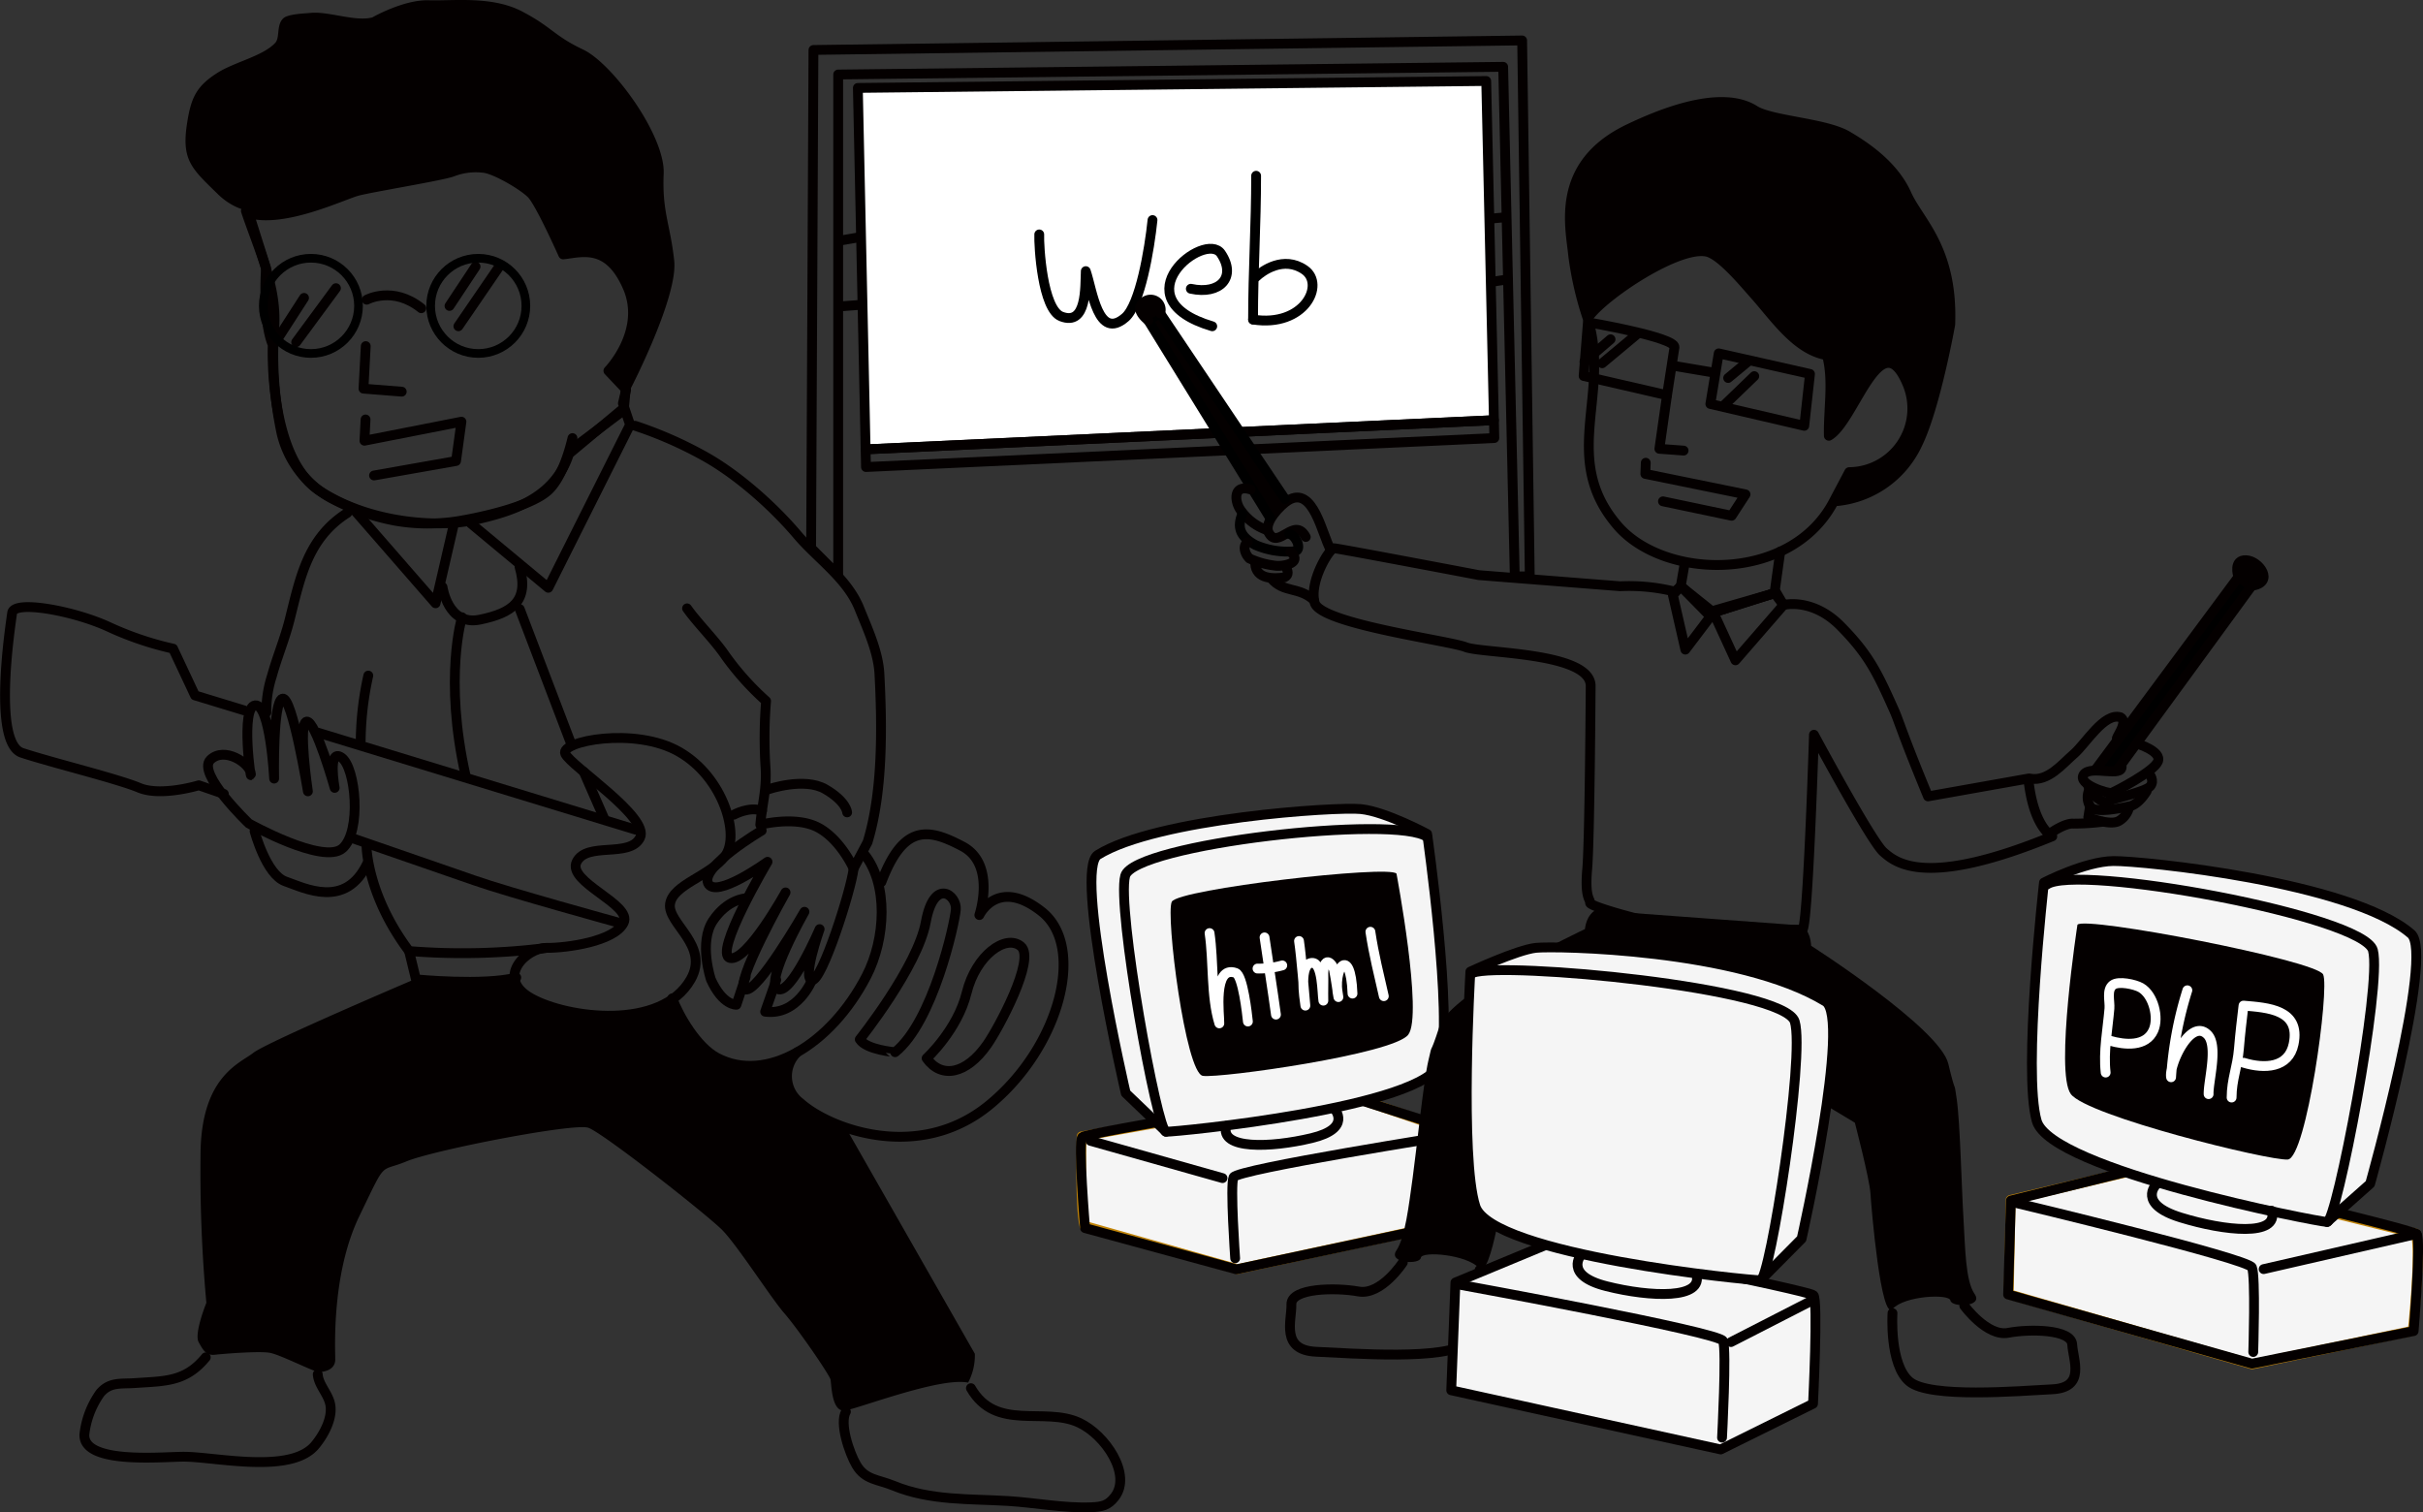 <svg xmlns="http://www.w3.org/2000/svg" width="419.876" height="262.058" viewBox="0 0 419.876 262.058">
  <rect x="0" y="0" width="419.876" height="262.058" fill="#333333" stroke="none"/>
  <g id="グループ_3059" data-name="グループ 3059" transform="translate(1130.021 -6056)">
    <path id="パス_15481" data-name="パス 15481" d="M43.074,36.916l3,9.5s-.668,9,1.166,13.333c0,0-.833,19.5,8.167,25.333s21,6.334,26.833,5,14.166-3.5,16.5-12l9.334-7,.333-3.666-3-3.167s6.666-6.834,3.333-14.5-8-6-11.166-5.667c0,0-4-9-5.5-10.5s-6.334-4.333-8.334-4.5a11.246,11.246,0,0,0-5.333.667c-1.667.667-14,2.667-16.5,3.333S49.074,38.749,43.074,36.916Z" transform="translate(-1130 6056)" fill="none" stroke="#040000" stroke-linecap="round" stroke-linejoin="round" stroke-width="1.7"/>
    <path id="パス_15486" data-name="パス 15486" d="M72.074,169.583s-25.834,11-28.167,12.833-8.834,4-9.167,16.834a249.552,249.552,0,0,0,1,26.5s-2.166,5.333-1.333,6.833,1.333,2.333,2.833,2.167,7.666-.666,9.5-.333,7.666,3.333,8.5,3.333,2.834-.333,2.834-2.167-.668-14.833,4.166-24.833,3.334-7.5,8.167-9.5,29-6.666,31.5-5.834,20.5,15,23.167,17.667,8.5,11.833,10.833,14.5,7.834,10.667,8,11.5.167,5.667,2.5,5.334,16.5-5.834,21.333-4.834a10.022,10.022,0,0,0,1.167-5L146.74,195.75s-13.667-4.334-9.5-12.5c0,0-8.667,3.166-12.667.166s-8-10.166-8-10.166-7.667,4-15,2.333-12-2.833-12.5-6.167c0,0-11.832,1.334-17,.167" transform="translate(-1130 6056)" fill="#040000"/>
    <path id="パス_15488" data-name="パス 15488" d="M275.157,54.833s-5.916-15.75-1.083-24.916,15.5-10.5,15.5-10.5,10-3.5,14.833-.334,11.667,2.334,14,3.667,9.833,6.334,12,11,6.833,11.167,7,13.667,1.333,7.667.5,10.333-3.833,14.666-4.5,16.333-6.834,13.334-15.167,12.334l1.917-4.584S330.906,80.75,331.24,70.75c0,0-1.333-7.5-3.833-7.667s-4.666,3.5-5.333,4.667-3.667,7-4.917,7.333l-.5-13s-6.417-3.166-10.25-8.166-9.5-10.834-10.75-10.584-14.583,4.417-20.5,11.5" transform="translate(-1130 6056)" fill="#040000"/>
    <path id="パス_15492" data-name="パス 15492" d="M187.408,196.916s-.333,12.334.5,15.5l26.5,7.5,39.5-8.5-.5-14.833-22-7.5Z" transform="translate(-1130 6056)" fill="#f5f5f5"/>
    <path id="パス_15493" data-name="パス 15493" d="M187.408,196.916s-.333,12.334.5,15.5l26.5,7.5,39.5-8.5-.5-14.833-22-7.5Z" transform="translate(-1130 6056)" fill="none" stroke="#c18408" stroke-linecap="round" stroke-linejoin="round" stroke-width="1.7"/>
    <path id="パス_15494" data-name="パス 15494" d="M348.408,207.916l-.333,16.334,42.166,12.166,27.834-5.833s1.5-13.833.5-16.833l-46.334-11.5Z" transform="translate(-1130 6056)" fill="#f5f5f5"/>
    <path id="パス_15495" data-name="パス 15495" d="M348.408,207.916l-.333,16.334,42.166,12.166,27.834-5.833s1.5-13.833.5-16.833l-46.334-11.5Z" transform="translate(-1130 6056)" fill="none" stroke="#c18408" stroke-linecap="round" stroke-linejoin="round" stroke-width="1.7"/>
    <rect id="長方形_43" data-name="長方形 43" width="419.855" height="262.058" transform="translate(-1130 6056)" fill="none"/>
    <path id="パス_15496" data-name="パス 15496" d="M140.94,8.657l-.406,86.307,4.692,4.722V12.91l115.233-1.331,2.011,88.3h2.6l-1.323-92.87Z" transform="translate(-1130 6056)" fill="none" stroke="#040000" stroke-linecap="round" stroke-linejoin="round" stroke-width="1.7"/>
    <line id="線_71" data-name="線 71" y1="0.516" x2="2.985" transform="translate(-984.178 6097.125)" fill="none" stroke="#040000" stroke-linecap="round" stroke-linejoin="round" stroke-width="1.7"/>
    <line id="線_72" data-name="線 72" y1="0.272" x2="3.52" transform="translate(-983.946 6108.784)" fill="none" stroke="#040000" stroke-linecap="round" stroke-linejoin="round" stroke-width="1.7"/>
    <line id="線_73" data-name="線 73" y1="0.257" x2="2.816" transform="translate(-872.011 6093.653)" fill="none" stroke="#040000" stroke-linecap="round" stroke-linejoin="round" stroke-width="1.7"/>
    <line id="線_74" data-name="線 74" y1="0.461" x2="3.047" transform="translate(-871.775 6104.411)" fill="none" stroke="#040000" stroke-linecap="round" stroke-linejoin="round" stroke-width="1.7"/>
    <path id="パス_15497" data-name="パス 15497" d="M257.522,14.036l-108.887,1.2,1.344,62.632,108.877-5.06Z" transform="translate(-1130 6056)" fill="#fff"/>
    <path id="パス_15498" data-name="パス 15498" d="M257.522,14.036l-108.887,1.2,1.344,62.632,108.877-5.06Z" transform="translate(-1130 6056)" fill="none" stroke="#040000" stroke-linecap="round" stroke-linejoin="round" stroke-width="1.7"/>
    <path id="パス_15499" data-name="パス 15499" d="M149.979,77.866l.065,3.062,108.882-5.022-.07-3.1Z" transform="translate(-1130 6056)" fill="none" stroke="#040000" stroke-linecap="round" stroke-linejoin="round" stroke-width="1.7"/>
    <path id="パス_15508" data-name="パス 15508" d="M156.411,39.977c-.083,1.983.539,12.971,3.819,14.222,4.489,1.715,4.113-5.185,4.245-7.859,1.158,3.343,2.123,12.133,6.852,8.025,2.562-2.233,4.183-11.765,4.71-16.876" transform="translate(-1106.342 6056.642)" fill="none" stroke="#000" stroke-linecap="round" stroke-linejoin="round" stroke-width="1.7"/>
    <path id="パス_15509" data-name="パス 15509" d="M176.644,48.066c5.065,1.106,7.975-2.037,5.225-6.1s-17.778,7.779-1.512,12.6" transform="translate(-1100.31 6057.972)" fill="none" stroke="#000" stroke-linecap="round" stroke-linejoin="round" stroke-width="1.7"/>
    <path id="パス_15510" data-name="パス 15510" d="M184.072,31.868c.01,8.36-.537,16.567-.53,24.917" transform="translate(-1096.422 6054.587)" fill="none" stroke="#000" stroke-linecap="round" stroke-linejoin="round" stroke-width="1.7"/>
    <path id="パス_15511" data-name="パス 15511" d="M184.072,45.288c1.064-1.024,4.763-3.713,8.4-1.2S192.4,54.1,183.542,52.7" transform="translate(-1096.422 6058.673)" fill="none" stroke="#000" stroke-linecap="round" stroke-linejoin="round" stroke-width="1.7"/>
    <path id="パス_15512" data-name="パス 15512" d="M253.326,196.25l-22.186-7.068s-42.826,7.111-43.607,7.845.476,15.781.476,15.781l26.219,7.145,39.553-8.421Z" transform="translate(-1130 6056)" fill="none" stroke="#040000" stroke-linecap="round" stroke-linejoin="round" stroke-width="1.7"/>
    <path id="パス_15513" data-name="パス 15513" d="M252.312,196.619S214.343,202.6,213.73,204s.287,14.04.287,14.04" transform="translate(-1130 6056)" fill="none" stroke="#040000" stroke-linecap="round" stroke-linejoin="round" stroke-width="1.7"/>
    <line id="線_75" data-name="線 75" x1="22.879" y1="6.457" transform="translate(-941.049 6253.688)" fill="none" stroke="#040000" stroke-linecap="round" stroke-linejoin="round" stroke-width="1.7"/>
    <path id="パス_15514" data-name="パス 15514" d="M202.037,196.109l-6.982-6.693s-8.987-38.7-4.84-41.278c10.179-6.343,41.339-8.385,45.615-7.937s11.454,4.307,11.454,4.307,4.544,31.842,2.244,39.626-45.95,12.048-47.491,11.975" transform="translate(-1130 6056)" fill="#f5f5f5"/>
    <path id="パス_15515" data-name="パス 15515" d="M202.037,196.109l-6.982-6.693s-8.987-38.7-4.84-41.278c10.179-6.343,41.339-8.385,45.615-7.937s11.454,4.307,11.454,4.307,4.544,31.842,2.244,39.626S203.578,196.182,202.037,196.109Z" transform="translate(-1130 6056)" fill="none" stroke="#040000" stroke-linecap="round" stroke-linejoin="round" stroke-width="1.7"/>
    <path id="パス_15516" data-name="パス 15516" d="M241.973,151.386s4.634,24.531,2.036,27.911-32.562,7.572-35.586,7.129-6.485-27.97-5.387-30.172,37.713-6.413,38.937-4.868" transform="translate(-1130 6056)" fill="#040000"/>
    <path id="パス_15518" data-name="パス 15518" d="M231.229,192.169s3.116,3.354-3.991,5.05-15.955,1.99-14.762-2.134" transform="translate(-1130 6056)" fill="none" stroke="#040000" stroke-linecap="round" stroke-linejoin="round" stroke-width="1.7"/>
    <path id="パス_15519" data-name="パス 15519" d="M217.893,167.832a14.973,14.973,0,0,0,4.285-.544" transform="translate(-1130 6056)" fill="none" stroke="#fff" stroke-linecap="round" stroke-linejoin="round" stroke-width="1.7"/>
    <path id="パス_15520" data-name="パス 15520" d="M209.58,161.687c.732,4.944.241,10.911,1.694,15.646.057-1.26-1.182-10.166,2.834-8.743,1.254.445,1.985,7.171,2.116,8.421" transform="translate(-1130 6056)" fill="none" stroke="#fff" stroke-linecap="round" stroke-linejoin="round" stroke-width="1.7"/>
    <path id="パス_15521" data-name="パス 15521" d="M219.107,162.433c.652,4.451,1.373,8.979,1.979,13.38" transform="translate(-1130 6056)" fill="none" stroke="#fff" stroke-linecap="round" stroke-linejoin="round" stroke-width="1.7"/>
    <path id="パス_15522" data-name="パス 15522" d="M225.083,163.056c.425,2.838.9,9.093,1.1,11.2-.16-1.217-1.189-7.354,1.172-7.406,1.848-.039,1.723,5.289,1.945,6.546-.036-1.627.036-3.227,0-4.874.176-3.256,1.823-1.319,1.9-.143.264,1.247.592,3.673.705,4.4-1.111-4.993,2.117-9.224,2.446-.607" transform="translate(-1130 6056)" fill="none" stroke="#fff" stroke-linecap="round" stroke-linejoin="round" stroke-width="1.7"/>
    <path id="パス_15523" data-name="パス 15523" d="M237.451,161.456c.583,3.941,1.543,7.692,2.326,11.164" transform="translate(-1130 6056)" fill="none" stroke="#fff" stroke-linecap="round" stroke-linejoin="round" stroke-width="1.7"/>
    <path id="パス_15524" data-name="パス 15524" d="M202.037,196.109c-1.544-.078-8.578-38.834-7.079-44.345s47.21-10.669,52.347-6.706" transform="translate(-1130 6056)" fill="none" stroke="#040000" stroke-linecap="round" stroke-linejoin="round" stroke-width="1.7"/>
    <path id="パス_15525" data-name="パス 15525" d="M312.262,160.372s1.425.834,1.565,3.513c0,0,22.3,14.267,23.77,20.443s.888,2.248,1.465,6.176.857,15.713,1.16,20.589.313,10.815,1.928,13.12-3.981,2.377-4.178,1.15-7.988-.832-10.021,1.446-3.7-17.621-3.85-20.06-2.693-12.2-2.693-12.2l-29.686-17.882-26.974,13.712s-3.274,9.339-3.61,11.741-2.75,19.952-4.871,17.607-9.934-2.99-10.083-1.766-5.748.969-4.225-1.284,2.15-7.8,2.82-12.607,1.843-16.482,2.721-20.3,0,0,1.928-5.928S274.622,161,274.622,161c.342-2.643,1.826-3.262,1.826-3.262" transform="translate(-1130 6056)" fill="#040000"/>
    <path id="パス_15528" data-name="パス 15528" d="M309.038,104.835s4.973-1.327,9.89,3.647,6.412,8.16,9.322,14.684c.8,1.8,1.383,4.067,5.833,14.833l17.377-3.091c.887,8.563,4.154,10.016,4.154,10.016-22.06,9.056-27.156,4.555-29.273,2.7s-12.026-20.307-12.026-20.307-1.05,33.855-2.021,33.786-11.935.577-17.751.149-19.048-4.072-19.02-4.8-.942-.8-.5-5.862.6-31.813.6-31.813c-.22-5.822-18.842-5.516-21.676-6.646s-25.109-4.024-26.14-7.667,2.576-9.49,3.349-9.463,25.11,4.658,25.11,4.658l24.481,1.927a32.715,32.715,0,0,1,9.46.934l1.033-.935,4.878,4.476,11.365-3.278,1.562,2.05" transform="translate(-1130 6056)" fill="none" stroke="#040000" stroke-linecap="round" stroke-linejoin="round" stroke-width="1.7"/>
    <path id="パス_15529" data-name="パス 15529" d="M348.443,208.026l23.7-5.875s45.755,10.835,46.592,11.677-.5,16.824-.5,16.824L390.214,236.3l-42.256-11.982Z" transform="translate(-1130 6056)" fill="none" stroke="#040000" stroke-linecap="round" stroke-linejoin="round" stroke-width="1.7"/>
    <path id="パス_15530" data-name="パス 15530" d="M403.239,211.749l7.454-6.621s11.185-39.757,7.107-43.292c-10.452-9.049-46.663-12.683-51.585-12.635s-12.04,3.733-12.04,3.733-3.711,32.831-1.254,41.323,48.67,17.455,50.318,17.492" transform="translate(-1130 6056)" fill="#f5f5f5"/>
    <path id="パス_15531" data-name="パス 15531" d="M403.239,211.749l7.454-6.621s11.185-39.757,7.107-43.292c-10.452-9.049-46.663-12.683-51.585-12.635s-12.04,3.733-12.04,3.733-3.711,32.831-1.254,41.323S401.591,211.712,403.239,211.749Z" transform="translate(-1130 6056)" fill="none" stroke="#040000" stroke-linecap="round" stroke-linejoin="round" stroke-width="1.7"/>
    <path id="パス_15532" data-name="パス 15532" d="M359.974,160.237s-3.926,25.524-1.156,29.329,34.366,11.605,37.6,11.359,7.306-29.632,6.13-32.071-41.26-10.174-42.569-8.617" transform="translate(-1130 6056)" fill="#040000"/>
    <path id="パス_15534" data-name="パス 15534" d="M349.526,208.5s40.027,9.58,40.686,11.12.228,14.661.228,14.661" transform="translate(-1130 6056)" fill="none" stroke="#040000" stroke-linecap="round" stroke-linejoin="round" stroke-width="1.7"/>
    <line id="線_76" data-name="線 76" y1="6.085" x2="26.49" transform="translate(-737.759 6269.828)" fill="none" stroke="#040000" stroke-linecap="round" stroke-linejoin="round" stroke-width="1.7"/>
    <path id="パス_15535" data-name="パス 15535" d="M373.606,205.279s-3.328,3.35,4.268,5.694,17.044,3.336,15.768-1.163" transform="translate(-1130 6056)" fill="none" stroke="#040000" stroke-linecap="round" stroke-linejoin="round" stroke-width="1.7"/>
    <path id="パス_15536" data-name="パス 15536" d="M364.864,185.856c-.418-3.705.348-7.444.654-11.088.1-1.29-.521-3.229.588-4.082.976-.754,3.86-.116,4.865.463,2.166,1.254,3.163,5.158,2.172,7.385-1.287,2.9-4.97,2.553-7.583,1.79" transform="translate(-1130 6056)" fill="none" stroke="#fff" stroke-linecap="round" stroke-linejoin="round" stroke-width="1.7"/>
    <path id="パス_15537" data-name="パス 15537" d="M379.018,171.6a63.708,63.708,0,0,0-2.815,15.068c-.413-2.068,3.337-10.37,6.3-7.391,1.916,1.929.145,8.018.2,10.316" transform="translate(-1130 6056)" fill="none" stroke="#fff" stroke-linecap="round" stroke-linejoin="round" stroke-width="1.7"/>
    <path id="パス_15538" data-name="パス 15538" d="M386.688,190.184c.017-3.222,1-5.185,1.272-8.5.216-2.642.518-5.113.789-7.431,4.159.355,9.929.659,8.687,6.654-.863,4.171-5.039,4.349-8.664,3.247" transform="translate(-1130 6056)" fill="none" stroke="#fff" stroke-linecap="round" stroke-linejoin="round" stroke-width="1.7"/>
    <path id="パス_15539" data-name="パス 15539" d="M403.239,211.749c1.647.037,9.539-41.078,7.94-47.079s-51.5-15.079-56.529-11.378" transform="translate(-1130 6056)" fill="none" stroke="#040000" stroke-linecap="round" stroke-linejoin="round" stroke-width="1.7"/>
    <path id="パス_15540" data-name="パス 15540" d="M340.366,226.268s3.929,5.386,7.6,4.686,10.966-.65,11.105,2.03,2.391,7.456-3.455,7.755-21.207,1.6-24.742-1.335-2.948-11.868-2.948-11.868" transform="translate(-1130 6056)" fill="none" stroke="#040000" stroke-linecap="round" stroke-linejoin="round" stroke-width="1.7"/>
    <path id="パス_15541" data-name="パス 15541" d="M275.1,55.17c4.07,13.141-4.834,24.256,5.177,35.907,8.083,9.409,29.692,9.951,37.267-3.814l2.884-5.453a11.026,11.026,0,0,0,10.074-15.287c-4.662-11.069-9.154,6.458-13.607,8.991-.1-4.591.859-9.637-.326-13.959-5.266-.875-8.953-6.433-12.471-10.4-2.024-2.282-5.416-6.36-7.818-7.373-4.623-1.943-18.847,7.636-21.18,11.388a57.172,57.172,0,0,1-2.5-10.864c-.46-4.89-3.283-15.778,9.591-21.95s18.991-5.077,21.839-3.249,12.232,2.2,16.037,4.419,8.215,5.46,10.308,10.143,8.067,9.333,7.559,22.567c0,0-2.572,14.34-5.65,20.623A17.227,17.227,0,0,1,318.3,86.831" transform="translate(-1130 6056)" fill="none" stroke="#040000" stroke-linecap="round" stroke-linejoin="round" stroke-width="1.7"/>
    <path id="パス_15543" data-name="パス 15543" d="M297.811,61.231,296.358,70l16.277,3.787.994-8.989Z" transform="translate(-1130 6056)" fill="none" stroke="#040000" stroke-linecap="round" stroke-linejoin="round" stroke-width="1.7"/>
    <path id="パス_15545" data-name="パス 15545" d="M275.142,55.849s15.141,2.576,15.005,4.312l-1.293,8.321L274.4,65.151Z" transform="translate(-1130 6056)" fill="none" stroke="#040000" stroke-linecap="round" stroke-linejoin="round" stroke-width="1.7"/>
    <line id="線_77" data-name="線 77" x2="6.762" y2="1.145" transform="translate(-839.978 6119.39)" fill="none" stroke="#040000" stroke-linecap="round" stroke-linejoin="round" stroke-width="1.7"/>
    <path id="パス_15546" data-name="パス 15546" d="M288.854,68.482l-1.326,9.287,4.2.311" transform="translate(-1130 6056)" fill="none" stroke="#040000" stroke-linecap="round" stroke-linejoin="round" stroke-width="1.7"/>
    <path id="パス_15547" data-name="パス 15547" d="M285.168,80.185l-.072,1.937,17.364,3.543-2.41,3.708-11.9-2.5" transform="translate(-1130 6056)" fill="none" stroke="#040000" stroke-linecap="round" stroke-linejoin="round" stroke-width="1.7"/>
    <path id="パス_15548" data-name="パス 15548" d="M291.932,97.512l-.7,4.076,5.664,4.545,10.578-3.348,1-7.211" transform="translate(-1130 6056)" fill="none" stroke="#040000" stroke-linecap="round" stroke-linejoin="round" stroke-width="1.7"/>
    <path id="パス_15550" data-name="パス 15550" d="M307.784,102.687l1.254,2.148-8.328,9.588-3.813-8.291Z" transform="translate(-1130 6056)" fill="none" stroke="#040000" stroke-linecap="round" stroke-linejoin="round" stroke-width="1.7"/>
    <path id="パス_15552" data-name="パス 15552" d="M296.382,106.823l-4.352,5.747-2.162-9.457,1.366-1.525Z" transform="translate(-1130 6056)" fill="none" stroke="#040000" stroke-linecap="round" stroke-linejoin="round" stroke-width="1.7"/>
    <path id="パス_15553" data-name="パス 15553" d="M243.072,218.768s-3.728,5.744-7.685,5.025-11.693-.616-11.625,2.23-1.923,7.936,4.307,8.213,22.647,1.552,26.16-1.583,2.162-12.622,2.162-12.622" transform="translate(-1130 6056)" fill="none" stroke="#040000" stroke-linecap="round" stroke-linejoin="round" stroke-width="1.7"/>
    <path id="パス_15554" data-name="パス 15554" d="M363.157,133.307l24.69-33.3,2.324,1.5-23.024,31.531" transform="translate(-1130 6056)" stroke="#040000" stroke-linecap="round" stroke-linejoin="round" stroke-width="1.7"/>
    <path id="パス_15555" data-name="パス 15555" d="M387.813,99.749s-.879-2.787,1.4-2.678,4.988,3.9.953,4.438" transform="translate(-1130 6056)" fill="#040000" stroke="#040000" stroke-linecap="round" stroke-linejoin="round" stroke-width="1.7"/>
    <path id="パス_15556" data-name="パス 15556" d="M351.8,134.921c3.117.549,5.553-2.555,7.557-4.278,2.065-1.771,5.237-7.23,8.075-6.355,1.276.7-.357,2.9-.624,3.612" transform="translate(-1130 6056)" fill="none" stroke="#040000" stroke-linecap="round" stroke-linejoin="round" stroke-width="1.7"/>
    <path id="パス_15557" data-name="パス 15557" d="M370.342,128.874s4.335,1.309,3.568,3.1-7.46,5.191-7.983,5.412-6.1-1.487-4.856-3.188,6.868.666,6.558-1.488" transform="translate(-1130 6056)" fill="none" stroke="#040000" stroke-linecap="round" stroke-linejoin="round" stroke-width="1.7"/>
    <path id="パス_15558" data-name="パス 15558" d="M372.436,134.112s.957,1.151.158,2.128-6.5,2.145-7.385,2.62-2.9-1.2-3.334-2.57" transform="translate(-1130 6056)" fill="none" stroke="#040000" stroke-linecap="round" stroke-linejoin="round" stroke-width="1.7"/>
    <path id="パス_15559" data-name="パス 15559" d="M371.974,137.089s-1.339,2.325-3.013,2.649-6.037,1.267-6.807-.011a3.174,3.174,0,0,1-.241-2.623" transform="translate(-1130 6056)" fill="none" stroke="#040000" stroke-linecap="round" stroke-linejoin="round" stroke-width="1.7"/>
    <path id="パス_15560" data-name="パス 15560" d="M368.962,139.738a3.746,3.746,0,0,1-1.857,2.55c-1.591.825-5.25-.68-5.25-.68l.3-1.881" transform="translate(-1130 6056)" fill="none" stroke="#040000" stroke-linecap="round" stroke-linejoin="round" stroke-width="1.7"/>
    <path id="パス_15561" data-name="パス 15561" d="M364.328,142.4a40.387,40.387,0,0,1-5.079.32c-1.442-.113-3.817,1.559-3.817,1.559" transform="translate(-1130 6056)" fill="none" stroke="#040000" stroke-linecap="round" stroke-linejoin="round" stroke-width="1.7"/>
    <path id="パス_15562" data-name="パス 15562" d="M252.189,222.231,269.86,214.9s43.559,8.712,44.378,9.546-.085,18.8-.085,18.8l-16,7.918-46.694-10.252Z" transform="translate(-1130 6056)" fill="#f5f5f5"/>
    <path id="パス_15563" data-name="パス 15563" d="M252.189,222.231,269.86,214.9s43.559,8.712,44.378,9.546-.085,18.8-.085,18.8l-16,7.918-46.694-10.252Z" transform="translate(-1130 6056)" fill="none" stroke="#040000" stroke-linecap="round" stroke-linejoin="round" stroke-width="1.7"/>
    <path id="パス_15564" data-name="パス 15564" d="M253.256,222.68s44.672,8.145,45.308,9.684-.177,16.752-.177,16.752" transform="translate(-1130 6056)" fill="none" stroke="#040000" stroke-linecap="round" stroke-linejoin="round" stroke-width="1.7"/>
    <line id="線_78" data-name="線 78" y1="7.167" x2="13.982" transform="translate(-830.062 6281.388)" fill="none" stroke="#040000" stroke-linecap="round" stroke-linejoin="round" stroke-width="1.7"/>
    <path id="パス_15565" data-name="パス 15565" d="M305.06,221.846l7.112-7.178s8.667-38.367,4.143-41.127c-15.019-9.153-46.91-9.651-50.183-9.3s-11.359,4.124-11.359,4.124l-.015.321s-1.837,31.92.889,40.364,47.785,12.865,49.413,12.8" transform="translate(-1130 6056)" fill="#f5f5f5"/>
    <path id="パス_15566" data-name="パス 15566" d="M305.06,221.846l7.112-7.178s8.667-38.367,4.143-41.127c-15.019-9.153-46.91-9.651-50.183-9.3s-11.359,4.124-11.359,4.124l-.015.321s-1.837,31.92.889,40.364S303.432,221.914,305.06,221.846Z" transform="translate(-1130 6056)" fill="none" stroke="#040000" stroke-linecap="round" stroke-linejoin="round" stroke-width="1.7"/>
    <path id="パス_15567" data-name="パス 15567" d="M305.06,221.846c1.626-.064,7.723-38.84,5.931-44.814s-50.547-10.391-55.74-8.472" transform="translate(-1130 6056)" fill="none" stroke="#040000" stroke-linecap="round" stroke-linejoin="round" stroke-width="1.7"/>
    <path id="パス_15568" data-name="パス 15568" d="M274,217.39s-3.159,3.607,4.407,5.5,16.914,2.287,15.5-2.183" transform="translate(-1130 6056)" fill="none" stroke="#040000" stroke-linecap="round" stroke-linejoin="round" stroke-width="1.7"/>
    <line id="線_79" data-name="線 79" y1="3.883" x2="4.525" transform="translate(-855.456 6114.792)" fill="none" stroke="#040000" stroke-linecap="round" stroke-linejoin="round" stroke-width="1.7"/>
    <line id="線_80" data-name="線 80" y1="5.12" x2="6.143" transform="translate(-852.384 6113.827)" fill="none" stroke="#040000" stroke-linecap="round" stroke-linejoin="round" stroke-width="1.7"/>
    <line id="線_81" data-name="線 81" x1="3.559" y2="2.947" transform="translate(-830.555 6118.552)" fill="none" stroke="#040000" stroke-linecap="round" stroke-linejoin="round" stroke-width="1.7"/>
    <line id="線_82" data-name="線 82" y1="5.147" x2="5.338" transform="translate(-831.364 6121.175)" fill="none" stroke="#040000" stroke-linecap="round" stroke-linejoin="round" stroke-width="1.7"/>
    <path id="パス_15569" data-name="パス 15569" d="M230.573,95.26c-1.48-2.485-2.979-11.227-7.382-8.548-1.235.752-4.263,3.806-3.382,5.548,1.627,3.2,4.469-2.934,6.446.788" transform="translate(-1130 6056)" fill="none" stroke="#040000" stroke-linecap="round" stroke-linejoin="round" stroke-width="1.7"/>
    <path id="パス_15571" data-name="パス 15571" d="M222.647,86.479l-21.639-32.2L198.947,55.5l21.124,34.238" transform="translate(-1130 6056)" fill="#040000" stroke="#000" stroke-linecap="round" stroke-linejoin="round" stroke-width="1.7"/>
    <path id="パス_15573" data-name="パス 15573" d="M198.947,55.5s-2.576-1.9-.772-3.118a1.755,1.755,0,0,1,2.834,1.9" transform="translate(-1130 6056)" fill="#040000" stroke="#040000" stroke-linecap="round" stroke-linejoin="round" stroke-width="1.7"/>
    <path id="パス_15574" data-name="パス 15574" d="M216.715,84.826c-3.176-.992-2.825,2.247-1.622,3.739a9.257,9.257,0,0,0,4.206,3.206" transform="translate(-1130 6056)" fill="none" stroke="#040000" stroke-linecap="round" stroke-linejoin="round" stroke-width="1.7"/>
    <path id="パス_15575" data-name="パス 15575" d="M215.233,89.111c-.846,2.139-.52,3.821,2.314,5.331a13.962,13.962,0,0,0,6.864,1.077c1.244-.327.119-2.795-1.032-3" transform="translate(-1130 6056)" fill="none" stroke="#000" stroke-linecap="round" stroke-linejoin="round" stroke-width="1.7"/>
    <path id="パス_15576" data-name="パス 15576" d="M216.187,93.957c-.913.588-.531,1.992.315,2.821a14.739,14.739,0,0,0,4.76,1.272c1.377.049,4.445-.53,2.327-2.456" transform="translate(-1130 6056)" fill="none" stroke="#040000" stroke-linecap="round" stroke-linejoin="round" stroke-width="1.7"/>
    <path id="パス_15577" data-name="パス 15577" d="M217.495,97.632c.077,2.794,3.293,2.677,5.038,2.421.952-.442.5-1.216.372-1.714" transform="translate(-1130 6056)" fill="none" stroke="#040000" stroke-linecap="round" stroke-linejoin="round" stroke-width="1.7"/>
    <path id="パス_15578" data-name="パス 15578" d="M220.329,100.308c2.128,2.463,4.742,1.315,7.334,3.681" transform="translate(-1130 6056)" fill="none" stroke="#040000" stroke-linecap="round" stroke-linejoin="round" stroke-width="1.7"/>
    <path id="パス_15580" data-name="パス 15580" d="M35.636,235.2c-3.539,4.326-7.145,4.1-12.311,4.463-2.416.168-4.324-.233-5.99,1.743a15.268,15.268,0,0,0-2.735,7.162c-.222,5.252,13.53,3.842,17.288,3.855,5.475.021,18.5,3.071,22.7-1.988,1.475-1.781,2.988-4.538,2.651-6.88-.288-1.982-2.041-3.441-2.2-5.412" transform="translate(-1130 6056)" fill="none" stroke="#040000" stroke-linecap="round" stroke-linejoin="round" stroke-width="1.7"/>
    <path id="パス_15581" data-name="パス 15581" d="M168.225,240.544c4.349,7.566,12.713,3.173,18.761,5.988,4.522,2.1,9.179,8.985,6.157,12.865-1.155,1.485-2.17,1.7-4.058,1.785-4.653.2-9.729-.8-14.463-1.088-6.545-.4-13.428-.025-19.8-2.65-2.7-1.113-4.927-.987-6.446-3.579-1.23-2.091-2.974-7.256-1.811-9.245" transform="translate(-1130 6056)" fill="none" stroke="#040000" stroke-linecap="round" stroke-linejoin="round" stroke-width="1.7"/>
    <path id="パス_15582" data-name="パス 15582" d="M42.587,36.55c2.314,6.89,5.3,12.982,4.939,19.953a65.648,65.648,0,0,0,1.252,18.632,17.324,17.324,0,0,0,8.329,11.047,38.4,38.4,0,0,0,11.431,4.069,32.959,32.959,0,0,0,10.76.059c3.764-.611,12.51-2.473,15.619-5.273,2.285-2.058,3.609-6.4,4.266-9.123" transform="translate(-1130 6056)" fill="none" stroke="#040000" stroke-linecap="round" stroke-linejoin="round" stroke-width="1.7"/>
    <path id="パス_15583" data-name="パス 15583" d="M109.233,67.408c-1.938-.16-3.3-3.289-4.629-2.923,3.992-2.389,5.84-8.077,4.861-12.386-.392-1.726-1.114-4.53-2.328-5.829-3.06-3.285-5.516-3.167-9.654-2.184C95.67,41.221,94.7,38,93.164,34.509c-1.662-3.783-4.825-3.694-8.32-4.969-1.976-.721-.978-1.128-3.257-.876-1.291.141-2.342,1.079-3.545,1.449a20.234,20.234,0,0,1-4.063.6,59.941,59.941,0,0,0-13.473,2.914c-7.313,2.237-16.457,6.177-22.75.037-4.625-4.51-6.379-5.919-5.337-12.445.676-4.23,1.542-6.28,5.305-8.639,2.954-1.85,7.837-2.869,9.954-5.156.846-.916.145-3.163,1.436-4.284.822-.713,3.533-.8,4.739-.907,3.11-.287,7.712,1.565,10.644.785,0,0,5.409-3.1,9.756-2.969s11.009-.8,16.238,1.955S95.92,6.16,101.038,8.593s14.232,14.9,13.947,21.511,1.135,8.722,1.825,15.043-7.577,22.261-7.577,22.261" transform="translate(-1130 6056)" fill="#040000"/>
    <path id="パス_15588" data-name="パス 15588" d="M63.359,59.974l-.393,7.372,6.63.522" transform="translate(-1130 6056)" fill="none" stroke="#040000" stroke-linecap="round" stroke-linejoin="round" stroke-width="1.7"/>
    <path id="パス_15589" data-name="パス 15589" d="M63.53,51.938s4.545-2.471,9.455,1.476" transform="translate(-1130 6056)" fill="none" stroke="#040000" stroke-linecap="round" stroke-linejoin="round" stroke-width="1.7"/>
    <path id="パス_15590" data-name="パス 15590" d="M63.325,72.682l-.193,3.687,16.809-3.3-.934,6.813L64.794,82.391" transform="translate(-1130 6056)" fill="none" stroke="#040000" stroke-linecap="round" stroke-linejoin="round" stroke-width="1.7"/>
    <path id="パス_15591" data-name="パス 15591" d="M78.638,90.783,75.457,104.54,61.466,88.485" transform="translate(-1130 6056)" fill="none" stroke="#040000" stroke-linecap="round" stroke-linejoin="round" stroke-width="1.7"/>
    <path id="パス_15593" data-name="パス 15593" d="M119.038,105.418c1.739,2.475,4.867,5.567,6.632,8.183a47.865,47.865,0,0,0,7.062,7.872,78.274,78.274,0,0,0-.089,11.636c.222,3.682-.615,6.317-.917,9.8,0,0,6.1-1.584,10.019.487s6.15,7.1,6.15,7.1l2.415-4.544c2.673-8.7,2.55-19.983,2.062-29.192-.2-3.8-2.052-7.784-3.5-11.377-2.085-5.156-7.263-8.623-10.707-12.688-4.333-5.118-10.718-10.752-16.594-13.906a68.673,68.673,0,0,0-11.536-5.01" transform="translate(-1130 6056)" fill="none" stroke="#040000" stroke-linecap="round" stroke-linejoin="round" stroke-width="1.7"/>
    <path id="パス_15594" data-name="パス 15594" d="M60.161,88.879c-6.9,4.391-8.163,11.244-9.967,18.4-.865,3.455-2.174,6.5-3.113,9.9a19.485,19.485,0,0,0-.94,6.272" transform="translate(-1130 6056)" fill="none" stroke="#040000" stroke-linecap="round" stroke-linejoin="round" stroke-width="1.7"/>
    <path id="パス_15595" data-name="パス 15595" d="M133.07,136.79s6.259-2.179,9.939-.035,3.769,4.02,3.769,4.02" transform="translate(-1130 6056)" fill="none" stroke="#040000" stroke-linecap="round" stroke-linejoin="round" stroke-width="1.7"/>
    <path id="パス_15596" data-name="パス 15596" d="M108.042,159.921c-1.611,3.211-9.832,4.353-13.334,4.33s-9.011,5.192-2.719,8.719,22.6,5.638,27.678-3.259c3.348-5.865-4.05-9.647-3.583-13.056s6.976-4.846,9.563-8.354-.243-13.531-7.925-17.992-20.782-1.835-19.791.31,14.727,11.026,12.953,14.556-9.2.627-10.971,4.159S109.651,156.708,108.042,159.921Z" transform="translate(-1130 6056)" fill="none" stroke="#040000" stroke-linecap="round" stroke-linejoin="round" stroke-width="1.7"/>
    <path id="パス_15597" data-name="パス 15597" d="M60.853,145.178c9.653,3.331,18.83,6.5,21.323,7.379,5.8,2.047,25.047,7.338,25.047,7.338" transform="translate(-1130 6056)" fill="none" stroke="#040000" stroke-linecap="round" stroke-linejoin="round" stroke-width="1.7"/>
    <path id="パス_15598" data-name="パス 15598" d="M42.241,123.08,33.77,120.5l-3.8-8.1A54.991,54.991,0,0,1,18.8,108.615c-6.046-2.784-16.4-4.683-16.715-2.411s-3.451,22.545,1.693,24.246,16.557,4.479,20.315,6.057,10.341-.429,10.341-.429l4.338,1.494" transform="translate(-1130 6056)" fill="none" stroke="#040000" stroke-linecap="round" stroke-linejoin="round" stroke-width="1.7"/>
    <line id="線_85" data-name="線 85" x1="55.023" y1="16.803" transform="translate(-1074.88 6182.967)" fill="none" stroke="#040000" stroke-linecap="round" stroke-linejoin="round" stroke-width="1.7"/>
    <path id="パス_15599" data-name="パス 15599" d="M63.8,117.068a54.122,54.122,0,0,0-1.316,11.284" transform="translate(-1130 6056)" fill="none" stroke="#040000" stroke-linecap="round" stroke-linejoin="round" stroke-width="1.7"/>
    <path id="パス_15600" data-name="パス 15600" d="M63.49,146.549s.017,8.464,7.378,18.25a116.194,116.194,0,0,0,23.84-.549" transform="translate(-1130 6056)" fill="none" stroke="#040000" stroke-linecap="round" stroke-linejoin="round" stroke-width="1.7"/>
    <path id="パス_15601" data-name="パス 15601" d="M131.972,143.926s-10.551,6.205-9.311,9.093,10.321-3.688,10.321-3.688-9.435,15.935-6.5,16.671,9.624-11.364,9.624-11.364-9.109,16.106-6.988,16.819,10.264-13.463,10.264-13.463-6.932,12.178-4.641,13.384S142.011,161,142.011,161s-3.043,8.547-1.332,8.84,6.83-15.684,7.217-19.339" transform="translate(-1130 6056)" fill="none" stroke="#040000" stroke-linecap="round" stroke-linejoin="round" stroke-width="1.7"/>
    <path id="パス_15602" data-name="パス 15602" d="M70.868,164.8l1.189,4.9s11.7,1.153,17.387-.31" transform="translate(-1130 6056)" fill="none" stroke="#040000" stroke-linecap="round" stroke-linejoin="round" stroke-width="1.7"/>
    <path id="パス_15603" data-name="パス 15603" d="M116.466,173c1.174,3.106,4.243,8.434,7.762,10.289,8.492,4.487,19.7-2.187,25.893-14.143,3.371-6.5,3.781-16.013-.366-21.114" transform="translate(-1130 6056)" fill="none" stroke="#040000" stroke-linecap="round" stroke-linejoin="round" stroke-width="1.7"/>
    <path id="パス_15604" data-name="パス 15604" d="M138.145,182.314a5.782,5.782,0,0,0,.54,8.814c4.995,4.466,20.425,10.378,32.665.394s16.859-27.447,9.17-33.539-10.832.578-10.832.578,2.962-8.794-2.921-11.9-10.2-3.969-14.054,6.182" transform="translate(-1130 6056)" fill="none" stroke="#040000" stroke-linecap="round" stroke-linejoin="round" stroke-width="1.7"/>
    <path id="パス_15605" data-name="パス 15605" d="M148.966,180.107s10.027-12.575,11.447-20.352,5.429-4.647,5.2-2.128-3.958,19.433-10.523,24.7C155.089,182.324,150.117,181.935,148.966,180.107Z" transform="translate(-1130 6056)" fill="none" stroke="#040000" stroke-linecap="round" stroke-linejoin="round" stroke-width="1.7"/>
    <path id="パス_15606" data-name="パス 15606" d="M160.551,183.383s5.345-4.892,6.939-11.363,6.779-10.228,9.4-8.033-3.934,14.287-5.85,17.017C167.409,186.193,163.1,186.959,160.551,183.383Z" transform="translate(-1130 6056)" fill="none" stroke="#040000" stroke-linecap="round" stroke-linejoin="round" stroke-width="1.7"/>
    <path id="パス_15607" data-name="パス 15607" d="M81.569,90.706l13.422,11.15L109.161,73.6l-.995-2.964-9.242,7.713" transform="translate(-1130 6056)" fill="none" stroke="#040000" stroke-linecap="round" stroke-linejoin="round" stroke-width="1.7"/>
    <line id="線_86" data-name="線 86" y1="2.344" x2="0.555" transform="translate(-1022.083 6123.551)" fill="none" stroke="#040000" stroke-linecap="round" stroke-linejoin="round" stroke-width="1.7"/>
    <path id="パス_15608" data-name="パス 15608" d="M76.665,101.724s.937,6.79,6.469,5.649,8.613-3.168,6.867-9.166" transform="translate(-1130 6056)" fill="none" stroke="#040000" stroke-linecap="round" stroke-linejoin="round" stroke-width="1.7"/>
    <path id="パス_15609" data-name="パス 15609" d="M80.034,106.955s-3.2,10.5.652,27.555" transform="translate(-1130 6056)" fill="none" stroke="#040000" stroke-linecap="round" stroke-linejoin="round" stroke-width="1.7"/>
    <line id="線_87" data-name="線 87" x2="9.018" y2="23.647" transform="translate(-1039.956 6161.54)" fill="none" stroke="#040000" stroke-linecap="round" stroke-linejoin="round" stroke-width="1.7"/>
    <path id="パス_15610" data-name="パス 15610" d="M127.153,141.175s2.719-1.507,4.881-.669" transform="translate(-1130 6056)" fill="none" stroke="#040000" stroke-linecap="round" stroke-linejoin="round" stroke-width="1.7"/>
    <path id="パス_15611" data-name="パス 15611" d="M140.679,169.843s-2.488,6.2-8.111,5.465l1.924-5.486" transform="translate(-1130 6056)" fill="none" stroke="#040000" stroke-linecap="round" stroke-linejoin="round" stroke-width="1.7"/>
    <path id="パス_15612" data-name="パス 15612" d="M129.192,169.262l-1.6,4.842s-2.36.172-4.42-4.369c0,0-2.157-6.418.345-10.174s5.678-3.9,5.678-3.9" transform="translate(-1130 6056)" fill="none" stroke="#040000" stroke-linecap="round" stroke-linejoin="round" stroke-width="1.7"/>
    <path id="パス_15614" data-name="パス 15614" d="M43.1,142.689s-9.09-8.661-6.66-11.033,6.926.614,7.019,2.491-1.861-11.679.744-11.93,3.28,12.7,3.28,12.7-.27-13.343,1.437-13.861,4.414,16.068,4.414,16.068-1.757-11.892-.21-12.089,4.849,11.493,4.849,11.493-1.266-6.96,1.189-5.259,3.5,12.811.176,15.727S43.1,142.689,43.1,142.689Z" transform="translate(-1130 6056)" fill="none" stroke="#040000" stroke-linecap="round" stroke-linejoin="round" stroke-width="1.7"/>
    <path id="パス_15615" data-name="パス 15615" d="M44.093,144.02s2,7.555,5.342,8.712,10.412,4.842,14.192-3.111" transform="translate(-1130 6056)" fill="none" stroke="#040000" stroke-linecap="round" stroke-linejoin="round" stroke-width="1.7"/>
    <line id="線_88" data-name="線 88" x2="3.468" y2="7.923" transform="translate(-1028.874 6189.728)" fill="none" stroke="#040000" stroke-linecap="round" stroke-linejoin="round" stroke-width="1.7"/>
    <line id="線_89" data-name="線 89" y1="7.675" x2="4.951" transform="translate(-1082.284 6107.62)" fill="none" stroke="#040000" stroke-linecap="round" stroke-linejoin="round" stroke-width="1.7"/>
    <line id="線_90" data-name="線 90" y1="9.359" x2="6.895" transform="translate(-1078.7 6105.934)" fill="none" stroke="#040000" stroke-linecap="round" stroke-linejoin="round" stroke-width="1.7"/>
    <line id="線_91" data-name="線 91" x1="4.519" y2="6.819" transform="translate(-1052.129 6102.195)" fill="none" stroke="#040000" stroke-linecap="round" stroke-linejoin="round" stroke-width="1.7"/>
    <line id="線_92" data-name="線 92" x1="7.215" y2="10.537" transform="translate(-1050.59 6101.997)" fill="none" stroke="#040000" stroke-linecap="round" stroke-linejoin="round" stroke-width="1.7"/>
    <rect id="長方形_44" data-name="長方形 44" width="419.855" height="262.058" transform="translate(-1130 6056)" fill="none"/>
    <g id="楕円形_642" data-name="楕円形 642" transform="translate(-1056.145 6100)" fill="none" stroke="#000" stroke-width="1.5">
      <circle cx="9" cy="9" r="9" stroke="none"/>
      <circle cx="9" cy="9" r="8.25" fill="none"/>
    </g>
    <g id="楕円形_643" data-name="楕円形 643" transform="translate(-1085.145 6100)" fill="none" stroke="#000" stroke-width="1.5">
      <circle cx="9" cy="9" r="9" stroke="none"/>
      <circle cx="9" cy="9" r="8.25" fill="none"/>
    </g>
  </g>
</svg>
